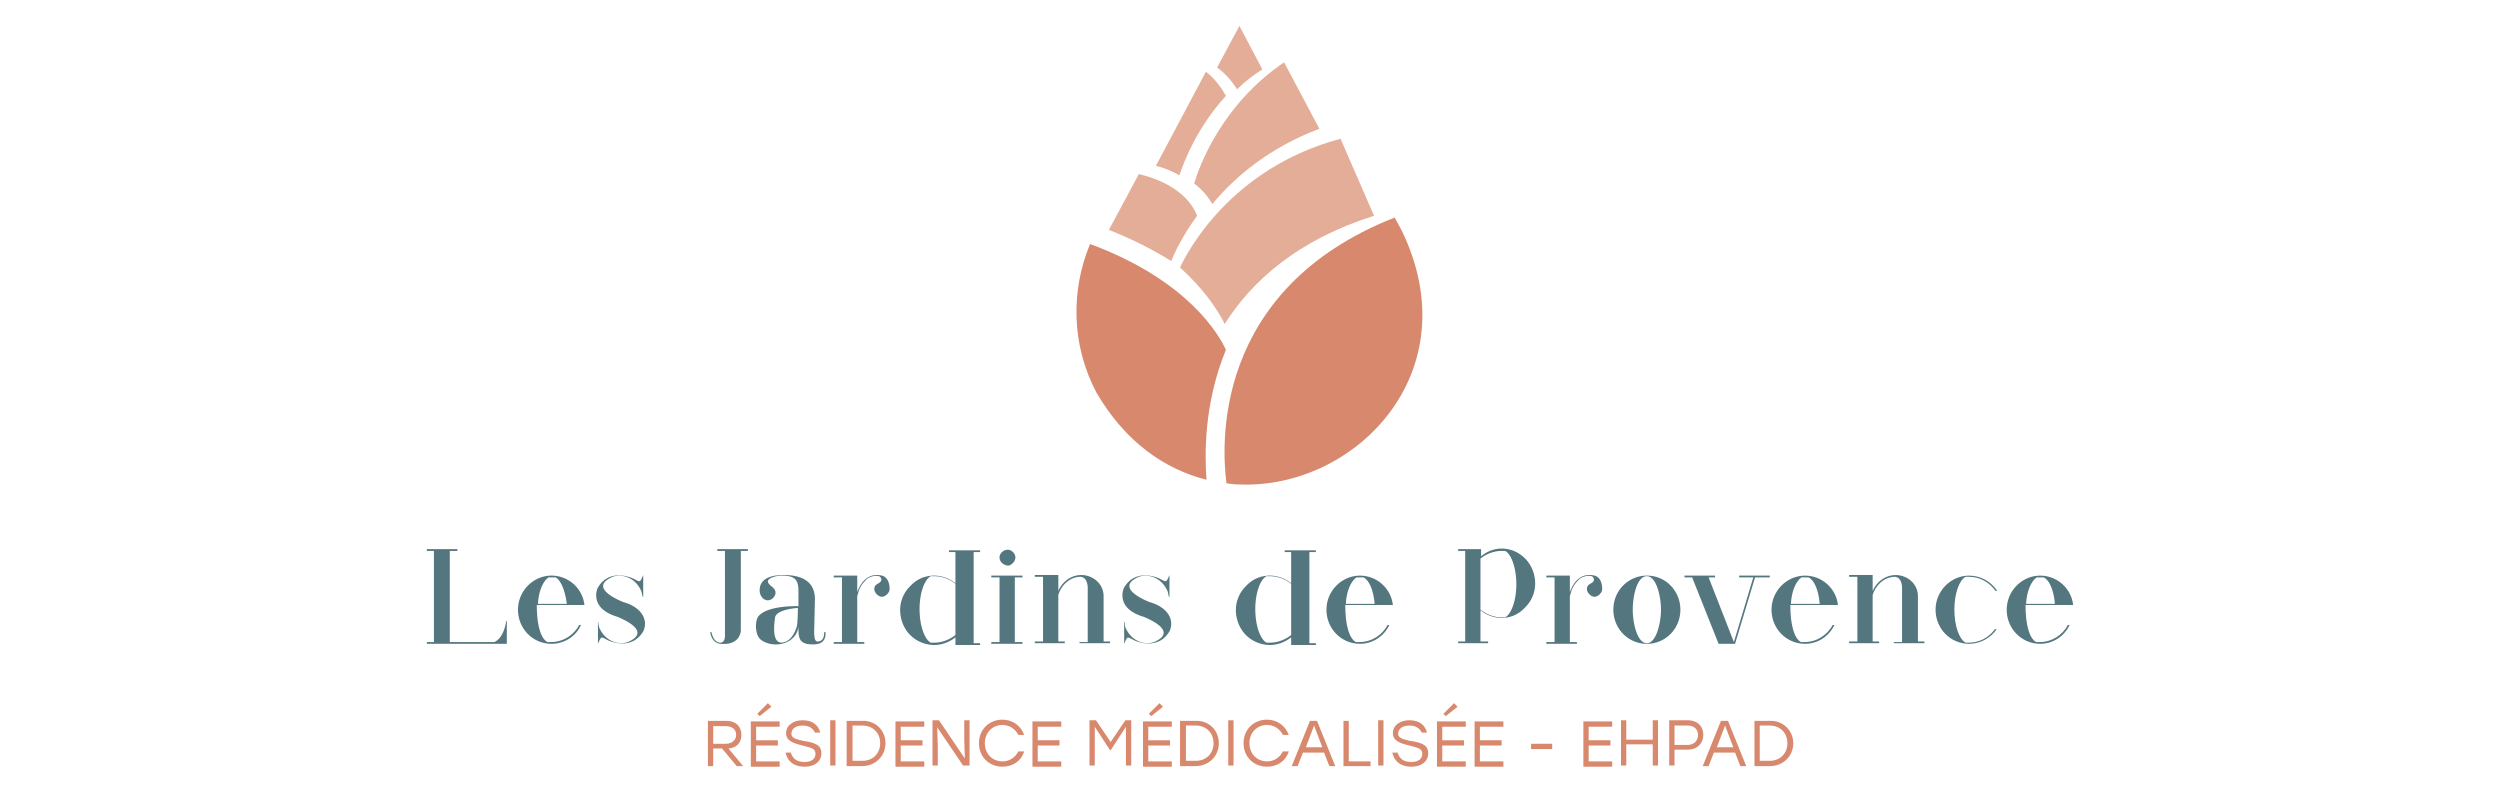 <svg xmlns="http://www.w3.org/2000/svg" xmlns:xlink="http://www.w3.org/1999/xlink" viewBox="0 0 425.2 134.8" xmlns:v="https://vecta.io/nano"><path d="M233.7 36.7L228 23.6c-18.7 5-26.1 19.3-27.3 21.9 4.1 3.7 6.4 7.2 7.6 9.6 4.6-7.3 12.4-14.3 25.4-18.4zm-28.6-24.5l-8.5 16c1.6.4 2.9 1 4 1.6.9-2.7 3.1-8.2 7.9-13.5-1-1.8-2.2-3.2-3.4-4.1zm-5.9 32.2c.6-1.5 2-4.4 4.4-7.7-.3-.8-2-5.2-9.9-7.1l-5.1 9.5c4.3 1.7 7.7 3.5 10.6 5.3zm25.2-22.5l-6-11.3c-10.6 7.2-14.4 17.6-15.3 20.6 1.6 1.2 2.5 2.5 3.1 3.5 3.8-4.6 9.7-9.6 18.2-12.8zm-14-6.7c1.2-1.2 2.7-2.4 4.3-3.4l-3.9-7.4-3.8 7.1c1.2.8 2.4 2.1 3.4 3.7z" fill="#e3ad97"/><path d="M237.2 37c-31.2 12.3-29.4 39.1-28.6 45.2.7.1 1.4.2 2.2.2 19.7.8 39.3-19.1 27.6-43.2l-1.2-2.2zm-28.7 22.5c-1-2.2-6.1-11.7-23.1-18-3.3 7.9-3.2 17.2 1.1 25.3 4.9 8.4 11.6 13 18.7 14.8-.3-4.1-.5-12.8 3.3-22.1z" fill="#d8886d"/><g fill="#54767e"><path d="M72.6 109.5v-.3h1.2V93.7h-1.2v-.3h5.2v.3h-1.3v15.5h7.6c1.7-.8 2-3.6 2-3.6h.1v3.9H72.6zm21.2 0c-3.2 0-5.7-2.6-5.7-5.8s2.6-5.8 5.7-5.8c2.9 0 5.3 2.2 5.6 5h-8.1c0 3.5.7 5.7 1.8 6.3h.6c2.1 0 3.9-1.2 4.8-2.9h.3c-.8 1.9-2.8 3.2-5 3.2zm.7-11.3h-.6-.6c-.9.6-1.7 2.3-1.8 4.5h4.9c-.3-2.3-1-4-1.9-4.5zm7.4 8.5c1.2 2.8 4 3.1 5.3 2.3 3.1-1.6-.5-3.4-2.2-4.1-2-.6-3.6-1.7-3.6-3.7 0-.6.2-1 .2-1.1 2-3.7 6.1-1.7 6.1-1.7 1.2.6 1.1.8 1.7-.6v3.7h-.1l-.2-.9c-1.2-2.8-4-3.1-5.3-2.3-3.1 1.6.5 3.4 2.2 4.1 1.9.5 3.7 1.8 3.7 3.7 0 .6-.2 1-.2 1.1-2 3.7-6.1 1.7-6.1 1.7-1.2-.6-1.1-.8-1.7.6v-3.7h.1c-.1 0 0 .4.1.9zm24.1.6s-.1 2.5-3.4 2.2c-1.6-.1-1.8-1.9-1.8-2h.2s.1.5.3.9c.3.6.7.9 1.3.9 0 0 .7 0 .7-1.2V93.7H122v-.3h5.2v.3H126v13.6zm12.3 2.3c-2.4 0-2.5-1-2.5-3-.4 3-4.3 3.8-6.4 2.2-1.1-.9-1-3.5-.3-4.1 1.7-1.8 6.7-1.6 6.7-1.6v-.1-2.3c0-1.8-.3-2.8-2.8-2.8-1 0-2.4.4-2.4 1 0 .2.2.5.7.9.3.2.6.6.6 1 0 .6-.6 1.3-1.3 1.3-.8 0-1.4-.8-1.4-1.7 0-2.5 3-2.6 4.1-2.6 4.2 0 5.3 2 5.3 4.1l-.1 4.4c0 .6-.2 2.8.5 2.8 1.4 0 1.1-1.6 1.2-1.6h.2c.1 1.5-.7 2.1-2.1 2.1zm-2.6-6.2s-3.9.2-3.9 1.8c0 .1-.6 3.5.7 4 0 .1 2 .6 3-2.6.1-.1.2-1.7.2-3.2zm14.3-5.5s1.3.2 1.3 2.3c0 .6-.7 1.3-1.3 1.3s-1.3-.7-1.3-1.3c0-1.1 1.2-.8 1.2-1.7 0 0-.1-.4-.4-.5 0 0-1-.3-2.1.5 0 .1-1 .8-1.4 2.2l-.2.7v7.8h1.2v.3h-5.2v-.3h1.4v-11h-1.4v-.3h4v2.8c.7-1.9 2-3.3 4.2-2.8zm12.5 11.6v-1.1c-1 .8-2.3 1.3-3.6 1.3-1.5 0-3-.6-4.1-1.7s-1.7-2.7-1.7-4.2a5.66 5.66 0 0 1 1.7-4.1c1.1-1.2 2.5-1.8 4.1-1.8 1.3 0 2.6.5 3.6 1.3v-5.3h-1.1v-.3h5.3v.3h-1.1v15.5h1.1v.3h-4.2zM158.9 98h-.6c-1.1.6-1.9 2.9-1.9 5.6s.8 5.1 1.9 5.7h.6c1.3 0 2.6-.5 3.6-1.3v-8.7c-1-.8-2.3-1.3-3.6-1.3zm9.7 11.5v-.3h1.4v-11h-1.4v-.3h5.3v.3h-1.3v11h1.3v.3h-5.3zm1.4-14.7c0-.7.7-1.3 1.4-1.3s1.3.7 1.3 1.3c0 .7-.7 1.4-1.3 1.4-.8-.1-1.4-.7-1.4-1.4zm13.6 14.7v-.3h1.4v-9.3s0-1.7-1.2-1.8c-1.8 0-3.3 1.4-3.8 3.1v7.9h1.1v.3H176v-.3h1.4v-11H176v-.3h4v2.7c.7-1.6 2.2-2.7 3.9-2.7 2 0 3.8 1.5 3.8 3.6v7.7h1.1v.3h-5.2zm7.8-2.8c1.2 2.8 4 3.1 5.3 2.3 3.1-1.6-.5-3.4-2.2-4.1-2-.6-3.6-1.7-3.6-3.7 0-.6.2-1 .2-1.1 2-3.7 6.1-1.7 6.1-1.7 1.2.6 1.1.8 1.7-.6v3.7h-.1l-.2-.9c-1.2-2.8-4-3.1-5.3-2.3-3.1 1.6.5 3.4 2.2 4.1 1.9.5 3.7 1.8 3.7 3.7 0 .6-.2 1-.2 1.1-2 3.7-6.1 1.7-6.1 1.7-1.2-.6-1.1-.8-1.7.6v-3.7h.1s0 .4.1.9zm28.2 2.8v-1.1c-1 .8-2.3 1.3-3.6 1.3-1.5 0-3-.6-4.1-1.7s-1.7-2.7-1.7-4.2a5.66 5.66 0 0 1 1.7-4.1c1.1-1.2 2.5-1.8 4.1-1.8 1.3 0 2.6.5 3.6 1.3v-5.3h-1.1v-.3h5.3v.3h-1.1v15.5h1.1v.3h-4.2zM216 98h-.6c-1.1.6-1.9 2.9-1.9 5.6s.8 5.1 1.9 5.7h.6c1.3 0 2.6-.5 3.6-1.3v-8.7c-1-.8-2.3-1.3-3.6-1.3z"/><use xlink:href="#B"/><path d="M255.4 93.3c1.5 0 2.9.6 4 1.7s1.7 2.7 1.7 4.2a5.66 5.66 0 0 1-1.7 4.1c-1.1 1.2-2.5 1.8-4 1.8-1.3 0-2.6-.5-3.6-1.3v5.3h1.3v.3H248v-.3h1.2V93.7H248v-.3h3.9v1.2c1-.8 2.2-1.3 3.5-1.3zm0 11.7h.6c1.1-.6 1.9-3 1.9-5.6 0-2.7-.8-5.1-1.9-5.7h-.6c-1.3 0-2.6.5-3.6 1.3v8.7c1.1.8 2.3 1.3 3.6 1.3zm15.8-7.1s1.3.2 1.3 2.3c0 .6-.7 1.3-1.3 1.3s-1.3-.7-1.3-1.3c0-1.1 1.2-.8 1.2-1.7 0 0-.1-.4-.4-.5 0 0-1-.3-2.1.5 0 .1-1 .8-1.4 2.2l-.2.7v7.8h1.2v.3H263v-.3h1.4v-11H263v-.3h4v2.8c.7-1.9 2-3.3 4.2-2.8zm8.9 11.6c-3.2 0-5.7-2.6-5.7-5.8 0-3.3 2.6-5.8 5.7-5.8 3.3 0 5.7 2.7 5.7 5.8 0 3.2-2.5 5.8-5.7 5.8zm2.4-5.8c0-2.3-.8-5.7-2.4-5.7-1.7 0-2.4 3.4-2.4 5.7 0 2.4.8 5.7 2.4 5.7s2.4-3.5 2.4-5.7zm12.6 5.8h-2.8l-4.5-11.3h-1.3v-.3h5.2v.3h-1.1l4.3 11 3.3-11h-2.4v-.3h5.2v.3h-2.5l-3.4 11.3z"/><use xlink:href="#B" x="75.7"/><path d="M322.1 109.5v-.3h1.4v-9.3s0-1.7-1.2-1.8c-1.8 0-3.3 1.4-3.8 3.1v7.9h1.1v.3h-5.1v-.3h1.4v-11h-1.4v-.3h4v2.7c.7-1.6 2.2-2.7 3.9-2.7 2 0 3.8 1.5 3.8 3.6v7.7h1.1v.3h-5.2zm17.2-2.5h.3c-1 1.5-2.8 2.5-4.7 2.5-3.2 0-5.7-2.6-5.7-5.8s2.6-5.8 5.7-5.8c2 0 3.7 1 4.8 2.6h-.3c-1-1.4-2.6-2.4-4.5-2.4h-.6c-1.1.6-1.9 2.9-1.9 5.6s.8 5 1.9 5.6h.6c1.8 0 3.4-.9 4.4-2.3z"/><use xlink:href="#B" x="115.7"/></g><g fill="#d8886d"><path d="M122.8 127.3h-1.5v3h-.9v-7.7h3.1c1.7 0 2.6 1 2.6 2.4 0 1.3-.8 2.2-2.2 2.3l2.5 3h-1.1l-2.5-3zm-1.5-.8h2.1c1.2 0 1.8-.7 1.8-1.5 0-.9-.6-1.5-1.8-1.5h-2.1v3zm7.3-3.1v2.5h3.7v.9h-3.7v2.7h4v.9h-4.9v-7.7h4.9v.9h-4zm.6-1.6l-.4-.4 1.8-1.8.6.6-2 1.6z"/><use xlink:href="#C"/><path d="M141.2 122.5h.9v7.7h-.9v-7.7zm9.4 3.9c0 2.2-1.7 3.9-4 3.9H144v-7.7h2.6c2.3-.1 4 1.6 4 3.8zm-.9 0c0-1.8-1.3-3-3-3H145v6h1.7c1.7 0 3-1.2 3-3z"/><use xlink:href="#D"/><path d="M164.9 122.5v7.7h-1.1l-4.4-6.5.1 3.3v3.2h-.9v-7.7h1.1l4.4 6.5-.1-3.3v-3.2h.9z"/><use xlink:href="#E"/><use xlink:href="#D" x="23.3"/><path d="M192.4 122.5v7.7h-.9v-6.6l-2.6 4h-.1l-2.6-4v6.6h-.9v-7.7h1.1l2.5 3.7 2.5-3.7h1zm2.9.9v2.5h3.7v.9h-3.7v2.7h4v.9h-4.9v-7.7h4.9v.9h-4zm.5-1.6l-.4-.4 1.8-1.8.6.6-2 1.6zm11.5 4.6c0 2.2-1.7 3.9-4 3.9h-2.6v-7.7h2.6c2.3-.1 4 1.6 4 3.8zm-.9 0c0-1.8-1.3-3-3-3h-1.7v6h1.7c1.7 0 3-1.2 3-3zm2.5-3.9h.9v7.7h-.9v-7.7z"/><use xlink:href="#E" x="45"/><path d="M225.2 128h-3.6l-.9 2.3h-1l3.1-7.7h1.2l3.1 7.7h-1l-.9-2.3zm-.3-.9l-1.4-3.7-1.4 3.7h2.8zm8.2 2.3v.9h-4.6v-7.7h.9v6.9h3.7zm1.3-6.9h.9v7.7h-.9v-7.7z"/><use xlink:href="#C" x="103.2"/><path d="M245.3 123.4v2.5h3.7v.9h-3.7v2.7h4v.9h-4.9v-7.7h4.9v.9h-4zm.6-1.6l-.4-.4 1.8-1.8.6.6-2 1.6z"/><use xlink:href="#D" x="98.5"/><path d="M264 127.4h-3.6v-.9h3.6v.9z"/><use xlink:href="#D" x="117"/><path d="M282 122.5v7.7h-.9v-3.6h-4.5v3.6h-.9v-7.7h.9v3.3h4.5v-3.3h.9zm7.7 2.5c0 1.4-1 2.5-2.7 2.5h-2.2v2.7h-.9v-7.7h3.1c1.8 0 2.7 1.1 2.7 2.5zm-.9 0c0-.9-.6-1.6-1.8-1.6h-2.2v3.3h2.2c1.2 0 1.8-.8 1.8-1.7zm6.3 3h-3.6l-.9 2.3h-1l3.1-7.7h1.2l3.1 7.7h-1l-.9-2.3zm-.3-.9l-1.4-3.7-1.4 3.7h2.8zm10.2-.7c0 2.2-1.7 3.9-4 3.9h-2.6v-7.7h2.6c2.2-.1 4 1.6 4 3.8zm-1 0c0-1.8-1.3-3-3-3h-1.7v6h1.7c1.7 0 3-1.2 3-3z"/></g><defs ><path id="B" d="M231.3 109.5c-3.2 0-5.7-2.6-5.7-5.8s2.6-5.8 5.7-5.8c2.9 0 5.3 2.2 5.6 5h-8.1c0 3.5.7 5.7 1.8 6.3h.6c2.1 0 3.9-1.2 4.8-2.9h.3c-.9 1.9-2.8 3.2-5 3.2zm.6-11.3h-.6-.6c-.9.6-1.7 2.3-1.8 4.5h4.9c-.2-2.3-.9-4-1.9-4.5z"/><path id="C" d="M139.7 128.1c0 1.6-1.4 2.3-2.8 2.3-2.1 0-3-1.1-3.3-2.4h.9c.3 1 1 1.6 2.3 1.6 1.2 0 1.9-.5 1.9-1.4s-.7-1-2.2-1.4c-1.6-.4-2.8-.8-2.8-2.1 0-1.4 1.3-2.2 2.8-2.2 1.8 0 2.7.9 3 2.1h-.9c-.3-.7-1-1.2-2.1-1.2s-1.9.5-1.9 1.4c0 .6.5.9 2 1.2 2 .3 3.1.7 3.1 2.1z"/><path id="D" d="M153.2 123.4v2.5h3.7v.9h-3.7v2.7h4v.9h-4.9v-7.7h4.9v.9h-4z"/><path id="E" d="M166.5 126.4c0-2.3 1.7-4 4-4 1.7 0 3.1 1 3.7 2.6h-1c-.5-1-1.5-1.7-2.7-1.7-1.7 0-3 1.3-3 3.1s1.3 3.1 3 3.1c1.2 0 2.2-.7 2.7-1.7h1c-.5 1.6-1.9 2.6-3.7 2.6-2.3 0-4-1.7-4-4z"/></defs></svg>